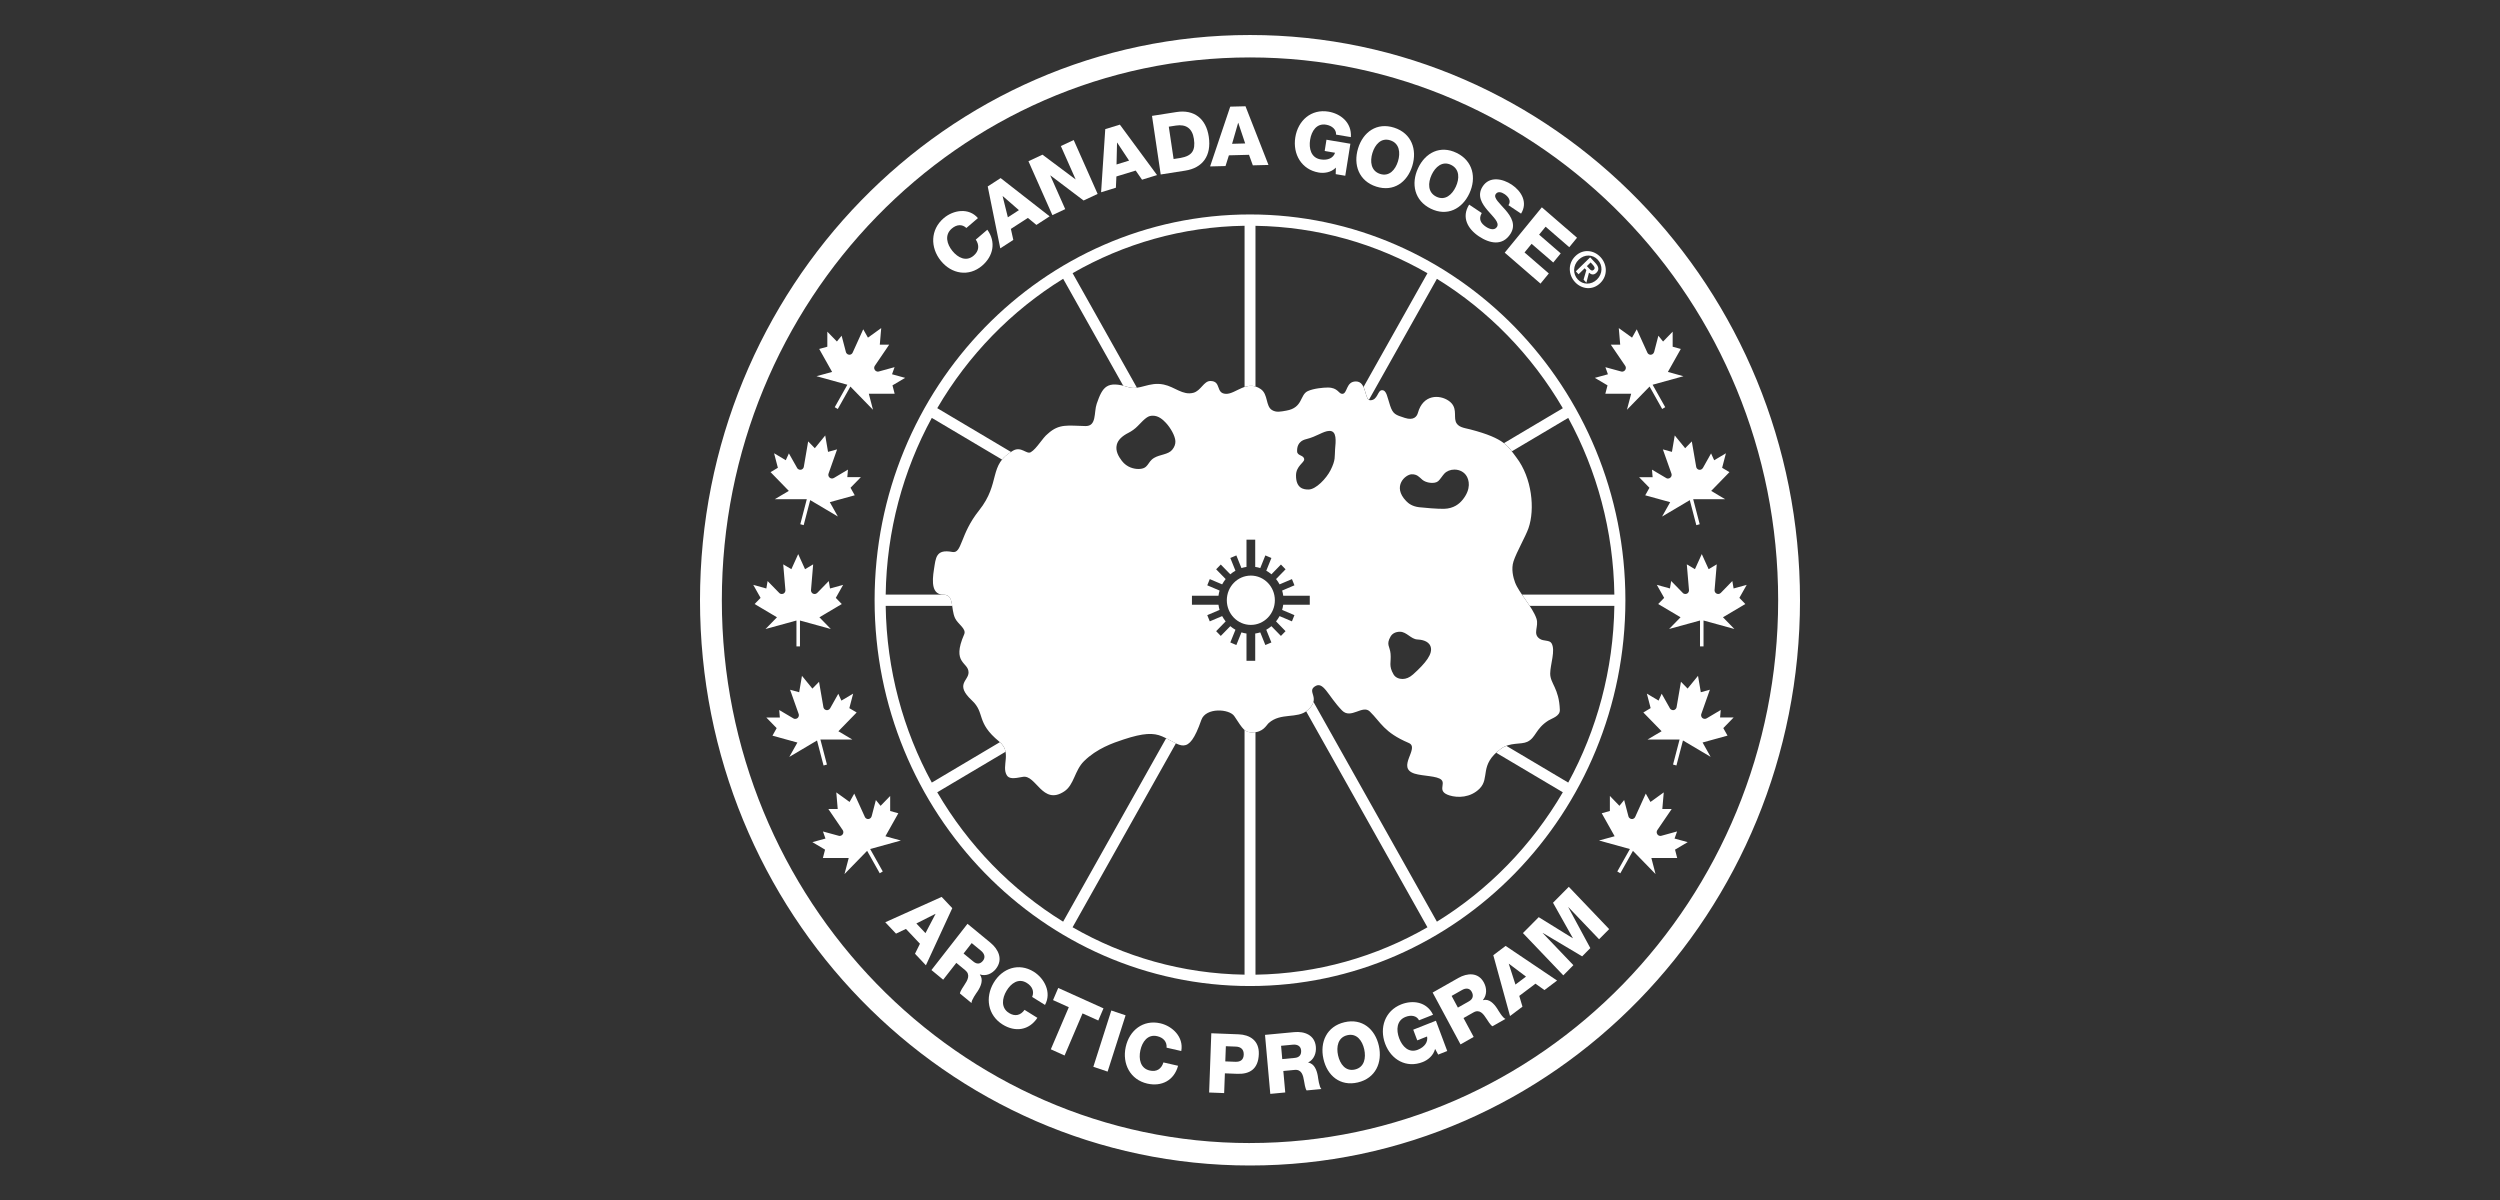 <svg xmlns:xlink="http://www.w3.org/1999/xlink" xmlns="http://www.w3.org/2000/svg" width="250" height="120" viewBox="0 0 250 120" fill="none">
<rect x="0" y="0" width="250" height="120" fill="#333333" stroke="none"/>
<path d="M111.64 17.646L113.568 17.056L114.204 17.97L115.704 17.508L111.987 12.464L110.526 12.912L110.11 19.227L111.589 18.772L111.64 17.646ZM111.703 14.266L111.718 14.262L112.908 16.062L111.653 16.448L111.703 14.268V14.266Z" fill="white"/>
<path d="M122.892 15.533L124.901 15.481L125.283 16.534L126.848 16.495L124.55 10.627L123.023 10.665L121.01 16.643L122.551 16.605L122.89 15.533H122.892ZM123.814 12.289H123.83L124.517 14.345L123.209 14.38L123.812 12.289H123.814Z" fill="white"/>
<path d="M131.88 17.255C132.406 17.343 133.106 17.259 133.587 16.761L133.572 17.415L134.527 17.576L135.038 14.375L132.647 13.972L132.468 15.101L133.503 15.276C133.339 15.796 132.789 16.063 132.056 15.94C131.101 15.778 130.873 14.849 131.011 13.982C131.149 13.114 131.653 12.307 132.61 12.469C133.208 12.57 133.637 12.954 133.606 13.461L135.087 13.711C135.187 12.223 134.031 11.363 132.852 11.165C131.131 10.876 129.801 12.038 129.53 13.732C129.26 15.427 130.159 16.966 131.88 17.255V17.255Z" fill="white"/>
<path d="M118.522 17.064C120.255 16.792 121.163 15.591 120.878 13.67C120.609 11.857 119.402 10.928 117.651 11.204L115.2 11.588L116.071 17.448L118.522 17.064ZM117.582 12.558C118.597 12.399 119.233 12.828 119.391 13.895C119.565 15.067 119.186 15.589 118.063 15.792L117.36 15.902L116.879 12.668L117.582 12.558V12.558Z" fill="white"/>
<path d="M157.504 28.212C158.164 28.923 159.254 29.067 160.031 28.304C160.805 27.545 160.714 26.424 160.054 25.713C159.395 25.002 158.308 24.855 157.534 25.614C156.756 26.375 156.844 27.5 157.504 28.212V28.212ZM159.783 25.98C160.287 26.523 160.278 27.379 159.701 27.946C159.116 28.518 158.282 28.488 157.778 27.944C157.267 27.395 157.284 26.543 157.868 25.97C158.448 25.402 159.274 25.428 159.785 25.98H159.783Z" fill="white"/>
<path d="M125 21.445C104.302 21.445 87.46 38.752 87.46 60.024C87.46 81.295 104.3 98.603 125 98.603C145.701 98.603 162.54 81.295 162.54 60.024C162.54 38.752 145.699 21.445 125 21.445ZM151.185 45.133L156.823 41.789C159.681 47.037 161.344 53.056 161.436 59.463H152.201C152.451 59.83 152.718 60.207 152.966 60.584H161.436C161.344 66.991 159.681 73.01 156.823 78.258L150.638 74.586C150.452 74.657 150.265 74.748 150.084 74.884C149.902 75.017 149.754 75.147 149.616 75.274L156.282 79.228C153.186 84.531 148.853 88.985 143.691 92.167L131.347 70.195C131.28 70.441 131.11 70.717 130.743 71.036C130.702 71.072 130.657 71.1 130.614 71.133L142.745 92.728C137.64 95.664 131.783 97.372 125.548 97.469V73.217C125.449 73.23 125.35 73.243 125.233 73.243C124.895 73.243 124.675 73.176 124.455 72.987V97.466C118.22 97.372 112.363 95.664 107.258 92.726L117.591 74.334C117.3 74.194 116.983 74.006 116.618 73.823L106.313 92.167C101.152 88.987 96.819 84.531 93.723 79.228L100.555 75.175C100.493 74.843 100.333 74.517 99.99 74.216L93.18 78.258C90.321 73.01 88.659 66.991 88.569 60.584H95.226C95.133 59.974 95.015 59.472 94.359 59.472C94.314 59.472 94.273 59.467 94.23 59.463H88.569C88.661 53.056 90.323 47.037 93.18 41.789L100.21 45.961C100.426 45.694 100.717 45.439 101.103 45.196L93.725 40.817C96.821 35.514 101.154 31.06 106.316 27.878L112.322 38.571C112.49 38.612 112.664 38.657 112.856 38.717C113.141 38.806 113.417 38.808 113.693 38.771L107.26 27.317C112.365 24.379 118.222 22.671 124.457 22.576V38.696C124.802 38.581 125.164 38.532 125.548 38.646V22.581C131.783 22.676 137.64 24.383 142.745 27.321L136.353 38.698C136.579 39.179 136.631 39.819 136.892 39.983L143.691 27.882C148.853 31.064 153.186 35.516 156.282 40.821L150.392 44.316C150.737 44.579 150.972 44.851 151.19 45.137L151.185 45.133Z" fill="white"/>
<path d="M167.194 45.187L166.287 44.939L167.143 47.358C167.179 47.457 167.171 47.571 167.115 47.67C167.016 47.847 166.791 47.91 166.621 47.806L165.198 46.965L165.263 47.718H163.909L164.944 48.778L164.523 49.531L167.018 50.218L166.207 51.657L168.979 50.014L169.633 52.517L169.971 52.424L169.32 49.921H172.515L171.118 49.091L172.944 47.215L172.213 46.78L172.593 45.327L171.418 46.025L171.107 45.34L170.29 46.797C170.187 46.974 169.967 47.036 169.794 46.933C169.695 46.875 169.635 46.78 169.618 46.676L169.18 44.141L168.516 44.822L167.475 43.546L167.194 45.187V45.187Z" fill="white"/>
<path d="M162.568 36.889C162.518 37.085 162.316 37.206 162.126 37.152L160.539 36.719L160.792 37.428L159.483 37.786L160.751 38.536L160.533 39.375H163.116L162.693 40.979L164.957 38.655L166.218 40.899L166.522 40.718L165.261 38.474L168.346 37.622L166.789 37.193L168.08 34.895L167.266 34.671V33.166L166.308 34.153L165.836 33.573L165.414 35.199C165.358 35.397 165.159 35.516 164.97 35.462C164.86 35.432 164.778 35.356 164.735 35.261L163.674 32.931L163.204 33.765L161.878 32.808L162.02 34.468H161.08L162.518 36.577C162.579 36.663 162.6 36.775 162.57 36.887L162.568 36.889Z" fill="white"/>
<path d="M157.855 27.427L158.465 26.829L158.634 27.011L158.356 27.966L158.638 28.27L158.899 27.267C159.117 27.468 159.375 27.535 159.638 27.278C159.949 26.974 159.869 26.657 159.528 26.288L159.015 25.734L157.586 27.134L157.855 27.425V27.427ZM159.063 26.243L159.291 26.489C159.414 26.623 159.546 26.814 159.392 26.963C159.218 27.134 159.08 27.034 158.929 26.87L158.688 26.612L159.063 26.243V26.243Z" fill="white"/>
<path d="M137.62 18.659C139.354 19.218 140.731 18.228 141.231 16.587C141.732 14.949 141.152 13.326 139.418 12.767C137.685 12.209 136.307 13.2 135.807 14.839C135.307 16.477 135.887 18.101 137.62 18.659ZM137.241 15.3C137.497 14.462 138.108 13.735 139.032 14.035C139.957 14.332 140.056 15.287 139.8 16.126C139.543 16.967 138.933 17.691 138.008 17.392C137.084 17.094 136.984 16.139 137.241 15.3Z" fill="white"/>
<path d="M143.079 20.869C144.72 21.673 146.22 20.89 146.94 19.338C147.66 17.786 147.307 16.096 145.666 15.292C144.025 14.488 142.525 15.27 141.805 16.822C141.085 18.375 141.438 20.065 143.079 20.869V20.869ZM143.161 17.486C143.53 16.693 144.234 16.061 145.108 16.49C145.983 16.919 145.951 17.879 145.582 18.672C145.213 19.468 144.51 20.097 143.633 19.668C142.758 19.239 142.792 18.28 143.161 17.486V17.486Z" fill="white"/>
<path d="M149.695 22.691C149.462 23.059 148.982 22.936 148.602 22.684C148.068 22.326 147.835 21.904 148.175 21.302L146.914 20.461C146.117 21.74 146.783 22.895 147.893 23.637C148.956 24.346 150.254 24.637 151.051 23.378C151.618 22.479 151.125 21.675 150.556 21.009C149.978 20.336 149.325 19.802 149.566 19.42C149.773 19.092 150.174 19.222 150.443 19.403C150.829 19.659 151.151 20.082 150.844 20.522L152.106 21.363C152.806 20.237 152.14 19.112 151.179 18.469C150.271 17.863 148.941 17.579 148.253 18.666C147.677 19.577 148.201 20.382 148.764 21.043C149.333 21.71 149.971 22.255 149.695 22.693V22.691Z" fill="white"/>
<path d="M106.522 20.912L105.031 17.552L105.046 17.545L108.359 20.05L109.763 19.393L107.37 14.003L106.085 14.604L107.559 17.927L107.544 17.933L104.248 15.467L102.845 16.124L105.238 21.514L106.522 20.912Z" fill="white"/>
<path d="M154.05 28.362L154.882 27.345L152.453 25.245L153.16 24.381L155.324 26.252L156.072 25.338L153.91 23.466L154.559 22.671L156.926 24.719L157.702 23.773L154.184 20.731L150.472 25.267L154.05 28.362Z" fill="white"/>
<path d="M79.645 62.052V64.643H79.997V62.052L83.082 62.901L81.941 61.729L84.177 60.403L83.58 59.788L84.313 58.486L83.002 58.849L82.875 58.105L81.719 59.295C81.575 59.439 81.346 59.439 81.206 59.295C81.126 59.213 81.09 59.105 81.101 58.999L81.316 56.436L80.504 56.919L79.82 55.41L79.137 56.919L78.322 56.436L78.54 58.999C78.55 59.103 78.514 59.213 78.434 59.295C78.294 59.439 78.061 59.439 77.923 59.295L76.761 58.105L76.634 58.849L75.325 58.486L76.058 59.788L75.461 60.403L77.697 61.729L76.552 62.901L79.643 62.052H79.645Z" fill="white"/>
<path d="M149.329 95.517L151.002 101.603L152.246 100.666L151.927 99.59L153.548 98.367L154.445 99.008L155.708 98.055L150.562 94.59L149.331 95.519L149.329 95.517ZM150.892 96.375L152.599 97.66L151.545 98.456L150.879 96.386L150.892 96.377V96.375Z" fill="white"/>
<path d="M141.324 102.968L141.725 104.037L142.706 103.649C142.818 104.182 142.475 104.701 141.781 104.975C140.876 105.333 140.223 104.648 139.916 103.826C139.61 103.005 139.649 102.045 140.555 101.69C141.119 101.466 141.68 101.576 141.902 102.03L143.305 101.476C142.659 100.14 141.238 99.997 140.123 100.437C138.496 101.082 137.918 102.776 138.517 104.38C139.117 105.984 140.649 106.847 142.279 106.202C142.777 106.006 143.34 105.57 143.51 104.889L143.819 105.46L144.724 105.102L143.59 102.074L141.329 102.966L141.324 102.968Z" fill="white"/>
<path d="M149.706 100.84C149.398 100.37 148.911 99.841 148.303 100.016L148.294 100.001C148.71 99.49 148.689 98.811 148.387 98.253C147.824 97.207 146.727 97.289 145.836 97.796L143.264 99.255L146.052 104.44L147.367 103.694L146.352 101.805L147.348 101.241C147.962 100.891 148.337 101.381 148.654 101.883C148.747 102.021 149.04 102.517 149.247 102.627L150.547 101.89C150.269 101.801 149.838 101.051 149.706 100.84V100.84ZM146.891 100.135L145.789 100.76L145.162 99.591L146.207 98.999C146.574 98.789 146.964 98.796 147.171 99.18C147.382 99.572 147.287 99.91 146.891 100.135V100.135Z" fill="white"/>
<path d="M101.331 23.989L101.087 22.891L102.788 21.79L103.64 22.492L104.964 21.634L100.063 17.808L98.772 18.644L100.027 24.836L101.331 23.991V23.989ZM100.275 19.61L101.892 21.014L100.786 21.732L100.262 19.619L100.275 19.61Z" fill="white"/>
<path d="M130.819 106.264V106.247C131.399 105.949 131.642 105.32 131.586 104.682C131.481 103.492 130.442 103.117 129.428 103.212L126.501 103.487L127.029 109.388L128.525 109.246L128.333 107.099L129.465 106.991C130.166 106.924 130.317 107.528 130.409 108.118C130.439 108.282 130.517 108.858 130.661 109.043L132.14 108.903C131.92 108.707 131.819 107.842 131.78 107.594C131.681 107.038 131.442 106.353 130.819 106.26V106.264ZM129.48 105.79L128.225 105.909L128.107 104.578L129.297 104.466C129.715 104.427 130.071 104.593 130.11 105.031C130.151 105.477 129.931 105.749 129.48 105.79V105.79Z" fill="white"/>
<path d="M134.443 102.224C132.671 102.643 131.97 104.212 132.343 105.887C132.716 107.562 134.014 108.662 135.786 108.243C137.558 107.825 138.259 106.256 137.886 104.581C137.51 102.906 136.215 101.806 134.443 102.224ZM135.497 106.95C134.553 107.172 133.999 106.4 133.807 105.542C133.615 104.684 133.785 103.742 134.732 103.52C135.676 103.298 136.23 104.07 136.422 104.928C136.614 105.786 136.443 106.728 135.497 106.95Z" fill="white"/>
<path d="M173.938 59.786L174.671 58.484L173.36 58.846L173.233 58.102L172.077 59.293C171.933 59.437 171.705 59.437 171.564 59.293C171.485 59.211 171.448 59.103 171.459 58.997L171.674 56.434L170.862 56.917L170.178 55.408L169.495 56.917L168.68 56.434L168.898 58.997C168.908 59.101 168.872 59.211 168.792 59.293C168.652 59.437 168.419 59.437 168.281 59.293L167.119 58.102L166.992 58.846L165.683 58.484L166.416 59.786L165.819 60.401L168.055 61.727L166.91 62.899L170.001 62.05V64.641H170.353V62.05L173.438 62.899L172.297 61.727L174.533 60.401L173.936 59.786H173.938Z" fill="white"/>
<path d="M125 3.501C94.624 3.501 70 28.807 70 60.026C70 91.244 94.624 116.55 125 116.55C155.376 116.55 180 91.242 180 60.026C180 28.809 155.376 3.501 125 3.501ZM125 114.306C95.877 114.306 72.184 89.955 72.184 60.026C72.184 30.096 95.877 5.743 125 5.743C154.123 5.743 177.816 30.094 177.816 60.023C177.816 89.953 154.123 114.303 125 114.303V114.306Z" fill="white"/>
<path d="M155.301 90.274L157.284 93.807L157.273 93.82L153.871 91.716L152.293 93.307L156.331 97.535L157.338 96.517L154.274 93.309L154.285 93.296L158.215 95.635L159.032 94.81L156.831 90.729L156.844 90.718L159.908 93.926L160.916 92.91L156.879 88.681L155.301 90.274Z" fill="white"/>
<path d="M172.008 71.751L172.073 70.999L170.657 71.84C170.48 71.941 170.26 71.881 170.161 71.704C170.103 71.603 170.096 71.488 170.133 71.391L170.987 68.972L170.081 69.222L169.801 67.582L168.76 68.858L168.096 68.175L167.66 70.71C167.643 70.813 167.582 70.908 167.483 70.966C167.313 71.07 167.087 71.007 166.99 70.831L166.168 69.373L165.858 70.059L164.685 69.36L165.064 70.811L164.334 71.247L166.16 73.122L164.758 73.95H167.958L167.304 76.455L167.643 76.548L168.296 74.045L171.062 75.686L170.258 74.25L172.752 73.562L172.33 72.81L173.364 71.747H172.006L172.008 71.751Z" fill="white"/>
<path d="M167.455 83.856L167.707 83.145L166.127 83.58C165.931 83.632 165.733 83.514 165.683 83.317C165.653 83.205 165.677 83.093 165.735 83.007L167.171 80.898H166.233L166.375 79.239L165.047 80.196L164.577 79.359L163.519 81.692C163.475 81.787 163.391 81.862 163.284 81.892C163.094 81.946 162.891 81.826 162.842 81.629L162.415 80.002L161.943 80.582L160.988 79.594V81.099L160.173 81.325L161.464 83.624L159.901 84.05L162.99 84.904L161.729 87.148L162.033 87.329L163.294 85.085L165.554 87.405L165.138 85.803H167.72L167.503 84.965L168.77 84.214L167.459 83.856H167.455Z" fill="white"/>
<path d="M123.866 103.432L121.13 103.326L120.913 109.251L122.415 109.309L122.489 107.334L123.724 107.382C124.991 107.431 125.828 106.89 125.882 105.422C125.934 104.021 124.944 103.475 123.87 103.432H123.866ZM123.538 106.179L122.529 106.14L122.586 104.622L123.594 104.661C124.054 104.678 124.394 104.915 124.373 105.471C124.353 106.01 124.006 106.196 123.538 106.179V106.179Z" fill="white"/>
<path d="M81.702 74.047L82.355 76.55L82.694 76.457L82.04 73.954H85.236L83.838 73.124L85.665 71.249L84.934 70.816L85.315 69.363L84.14 70.061L83.83 69.376L83.013 70.833C82.909 71.01 82.689 71.072 82.517 70.969C82.418 70.91 82.357 70.816 82.34 70.712L81.903 68.179L81.239 68.86L80.197 67.584L79.917 69.225L79.009 68.975L79.865 71.393C79.902 71.49 79.893 71.605 79.837 71.706C79.738 71.883 79.514 71.943 79.344 71.842L77.921 71.001L77.985 71.753H76.632L77.666 72.814L77.246 73.567L79.74 74.254L78.93 75.692L81.702 74.049V74.047Z" fill="white"/>
<path d="M78.882 49.089L77.481 49.917H80.68L80.029 52.422L80.368 52.514L81.021 50.011L83.787 51.652L82.981 50.216L85.475 49.529L85.052 48.776L86.089 47.713H84.731L84.796 46.961L83.379 47.804C83.203 47.905 82.983 47.845 82.883 47.668C82.825 47.567 82.821 47.453 82.856 47.355L83.709 44.937L82.804 45.187L82.523 43.546L81.482 44.822L80.816 44.139L80.383 46.674C80.365 46.778 80.305 46.873 80.206 46.931C80.036 47.032 79.811 46.972 79.712 46.795L78.889 45.338L78.578 46.023L77.408 45.325L77.787 46.778L77.056 47.213L78.882 49.089V49.089Z" fill="white"/>
<path d="M84.735 38.476L83.474 40.72L83.778 40.901L85.039 38.657L87.299 40.977L86.882 39.375H89.465L89.248 38.536L90.515 37.786L89.204 37.426L89.457 36.715L87.876 37.15C87.68 37.202 87.484 37.083 87.432 36.887C87.402 36.775 87.426 36.663 87.484 36.577L88.918 34.466H87.98L88.122 32.808L86.794 33.765L86.324 32.929L85.266 35.261C85.225 35.356 85.141 35.432 85.031 35.462C84.841 35.516 84.638 35.395 84.589 35.199L84.162 33.571L83.69 34.151L82.733 33.166V34.671L81.92 34.895L83.211 37.193L81.648 37.62L84.737 38.474L84.735 38.476Z" fill="white"/>
<path d="M98.214 26.567C99.339 25.605 99.619 24.199 98.733 22.973L97.578 23.96C97.957 24.521 97.906 25.105 97.364 25.566C96.618 26.202 95.786 25.769 95.239 25.094C94.691 24.417 94.43 23.497 95.176 22.858C95.661 22.445 96.204 22.391 96.638 22.798L97.793 21.811C96.875 20.739 95.331 20.998 94.374 21.815C93.031 22.96 93.014 24.758 94.083 26.079C95.153 27.401 96.873 27.711 98.216 26.567H98.214Z" fill="white"/>
<path d="M90.097 84.055L88.54 83.626L89.832 81.328L89.017 81.101V79.596L88.06 80.584L87.588 80.004L87.165 81.629C87.109 81.828 86.913 81.946 86.721 81.892C86.611 81.862 86.529 81.787 86.486 81.692L85.425 79.361L84.957 80.196L83.629 79.239L83.772 80.898H82.832L84.27 83.007C84.328 83.093 84.352 83.205 84.321 83.317C84.272 83.514 84.069 83.634 83.879 83.58L82.295 83.147L82.547 83.856L81.239 84.214L82.506 84.965L82.288 85.803H84.871L84.449 87.407L86.712 85.083L87.973 87.327L88.277 87.146L87.016 84.902L90.101 84.05L90.097 84.055Z" fill="white"/>
<path d="M110.349 100.836L105.824 98.794L105.304 100.01L106.88 100.722L105.082 104.93L106.458 105.551L108.253 101.34L109.829 102.05L110.349 100.836Z" fill="white"/>
<path d="M111.132 101.049L109.334 106.68L110.761 107.161L112.559 101.532L111.132 101.049Z" fill="white"/>
<path d="M116.025 102.33C114.322 101.942 112.93 103.028 112.57 104.706C112.207 106.383 113.025 107.972 114.728 108.36C116.155 108.683 117.407 108.052 117.808 106.577L116.342 106.243C116.144 106.894 115.663 107.211 114.976 107.053C114.029 106.838 113.852 105.898 114.036 105.038C114.221 104.18 114.769 103.401 115.715 103.617C116.329 103.757 116.705 104.165 116.659 104.768L118.127 105.102C118.388 103.699 117.241 102.606 116.028 102.33H116.025Z" fill="white"/>
<path d="M94.165 89.69L88.527 92.225L89.601 93.363L90.595 92.891L91.994 94.374L91.5 95.375L92.591 96.53L95.228 90.815L94.165 89.69V89.69ZM92.548 93.314L91.636 92.348L93.54 91.386L93.55 91.399L92.546 93.314H92.548Z" fill="white"/>
<path d="M103.377 97.173C101.885 96.246 100.227 96.813 99.363 98.283C98.496 99.751 98.774 101.526 100.266 102.455C101.517 103.233 102.901 103.046 103.739 101.784L102.454 100.985C102.062 101.537 101.508 101.677 100.906 101.304C100.076 100.788 100.204 99.838 100.648 99.085C101.092 98.333 101.853 97.779 102.681 98.294C103.22 98.628 103.448 99.139 103.215 99.693L104.5 100.493C105.184 99.251 104.442 97.837 103.377 97.175V97.173Z" fill="white"/>
<path d="M99.604 96.867C100.331 95.933 99.837 94.922 99.044 94.269L96.75 92.38L93.145 97.004L94.318 97.97L95.631 96.287L96.519 97.017C97.067 97.468 96.769 98.009 96.437 98.503C96.349 98.643 96.015 99.111 95.993 99.35L97.153 100.305C97.127 100.008 97.638 99.311 97.776 99.106C98.082 98.634 98.371 97.97 97.985 97.459L97.996 97.446C98.615 97.647 99.216 97.367 99.606 96.869L99.604 96.867ZM97.341 96.159L96.358 95.351L97.17 94.308L98.102 95.075C98.429 95.344 98.574 95.717 98.306 96.062C98.033 96.412 97.694 96.45 97.341 96.159V96.159Z" fill="white"/>
<path d="M125.084 62.491C126.41 62.491 127.486 61.387 127.486 60.025C127.486 58.663 126.41 57.559 125.084 57.559C123.758 57.559 122.682 58.663 122.682 60.025C122.682 61.387 123.758 62.491 125.084 62.491Z" fill="white"/>
<path d="M155.02 67.34C155.027 66.443 155.574 65.023 155.15 64.322C154.94 63.979 154.365 64.145 153.975 63.882C153.227 63.382 153.91 62.658 153.647 61.864C153.261 60.707 151.905 59.299 151.508 58.251C151.321 57.753 151.099 56.893 151.355 56.121C151.674 55.166 152.554 53.659 152.847 52.823C153.515 50.917 153.199 47.782 151.642 45.752C150.812 44.671 150.56 43.859 147.033 42.942C146.431 42.785 145.757 42.742 145.565 42.13C145.379 41.543 145.769 40.698 144.864 40.075C143.959 39.45 142.305 39.418 141.788 41.295C141.693 41.638 141.378 42.08 140.486 41.791C139.552 41.487 139.304 41.427 139.013 40.567C138.722 39.706 138.668 39.019 138.205 39.019C137.741 39.019 137.795 40.026 137.021 40.026C136.422 40.026 136.693 38.144 135.59 38.144C134.574 38.144 134.766 39.385 134.221 39.385C133.856 39.385 133.802 38.754 132.783 38.754C132.328 38.754 131.366 38.842 130.782 39.109C129.971 39.478 130.31 40.774 128.637 41.062C128.055 41.164 127.639 41.269 127.201 41.006C126.55 40.616 126.83 39.435 126.078 38.911C124.7 37.949 123.577 39.413 122.603 39.385C121.525 39.353 122.172 38.1 121.035 38.1C120.371 38.1 120.089 39.083 119.332 39.28C118.267 39.556 117.491 38.689 116.37 38.454C114.898 38.146 113.943 39.062 112.854 38.719C110.696 38.042 110.261 38.659 109.67 40.379C109.374 41.241 109.689 42.632 108.544 42.606C106.794 42.569 105.919 42.339 104.785 43.374C104.25 43.785 103.687 44.857 103.082 45.217C102.655 45.471 102.133 44.596 101.305 45.064C98.781 46.493 100.119 48.274 97.901 51.048C95.982 53.45 96.217 55.382 95.234 55.196C93.572 54.884 93.583 55.787 93.395 56.943C93.182 58.262 93.201 59.469 94.353 59.469C95.437 59.469 95.055 60.849 95.506 61.817C95.786 62.418 96.664 62.873 96.42 63.429C95.124 66.387 96.855 66.178 96.855 67.248C96.855 68.084 95.463 68.427 97.181 70.033C98.563 71.322 97.545 72.21 99.927 74.161C101.221 75.222 100.117 76.589 100.676 77.52C100.893 77.885 101.346 77.874 102.271 77.688C103.608 77.421 104.235 80.59 106.425 79.141C107.417 78.486 107.451 77.057 108.396 76.121C109.672 74.856 111.282 74.299 112.373 73.941C114.346 73.293 115.34 73.262 116.211 73.637C118.06 74.433 118.802 75.811 120.134 71.995C120.581 70.716 122.95 70.884 123.431 71.615C124.312 72.952 124.476 73.245 125.226 73.245C126.33 73.245 126.63 72.519 126.871 72.305C128.085 71.225 129.726 71.913 130.737 71.04C132.145 69.822 130.681 69.214 131.452 68.664C132.343 68.028 132.763 69.565 134.203 71.046C135.089 71.958 136.256 70.44 136.982 71.15C138.09 72.234 138.386 73.236 140.876 74.297C142.033 74.791 139.565 76.781 141.473 77.367C142.294 77.619 143.745 77.576 144.15 77.992C144.575 78.43 143.668 79.141 144.95 79.542C145.767 79.799 147.052 79.779 147.962 78.859C149.025 77.785 147.88 76.513 150.079 74.888C151.025 74.187 152.08 74.489 152.735 74.178C153.593 73.771 153.548 72.876 154.828 72.059C155.195 71.824 156.008 71.628 155.984 70.986C155.906 68.802 155.012 68.358 155.02 67.347V67.34ZM117.22 44.98C116.806 45.471 115.999 45.437 115.409 45.79C114.699 46.213 114.887 46.894 113.839 46.898C113.421 46.898 112.697 46.756 112.186 46.088C111.847 45.644 111.524 45.081 111.679 44.469C111.795 44.007 112.186 43.613 112.871 43.268C113.145 43.13 113.509 42.88 113.768 42.606C114.598 41.731 114.833 41.569 115.29 41.571C115.851 41.571 116.284 41.957 116.588 42.283C117.054 42.779 117.511 43.581 117.539 44.113C117.554 44.398 117.452 44.704 117.217 44.982L117.22 44.98ZM130.976 60.472H128.322C128.298 60.648 128.262 60.823 128.212 60.991L129.443 61.515L129.193 62.136L127.956 61.61C127.854 61.797 127.738 61.974 127.604 62.14L128.555 63.117L128.092 63.593L127.141 62.617C126.981 62.752 126.809 62.873 126.626 62.977L127.139 64.246L126.535 64.503L126.026 63.238C125.862 63.289 125.694 63.326 125.522 63.352V66.079H124.649V63.352C124.476 63.328 124.306 63.291 124.144 63.238L123.635 64.503L123.032 64.246L123.545 62.977C123.362 62.873 123.189 62.752 123.03 62.617L122.079 63.593L121.615 63.117L122.566 62.14C122.435 61.974 122.316 61.797 122.215 61.61L120.977 62.136L120.727 61.515L121.958 60.991C121.906 60.823 121.872 60.648 121.848 60.472H119.194V59.575H121.848C121.872 59.398 121.909 59.223 121.958 59.055L120.727 58.531L120.977 57.91L122.215 58.437C122.316 58.249 122.432 58.072 122.566 57.906L121.615 56.93L122.079 56.453L123.03 57.43C123.189 57.294 123.362 57.173 123.545 57.07L123.032 55.798L123.635 55.541L124.144 56.807C124.308 56.753 124.476 56.718 124.649 56.692V53.965H125.522V56.692C125.694 56.716 125.862 56.753 126.026 56.807L126.535 55.541L127.141 55.798L126.628 57.07C126.811 57.173 126.983 57.294 127.143 57.43L128.094 56.453L128.557 56.93L127.606 57.906C127.738 58.07 127.857 58.249 127.958 58.437L129.195 57.91L129.445 58.531L128.214 59.055C128.266 59.223 128.301 59.398 128.324 59.575H130.978V60.472H130.976ZM133.507 44.969C133.449 45.648 133.591 45.963 133.05 47.028C132.632 47.849 131.601 48.94 130.862 48.951C130.394 48.957 129.588 48.869 129.601 47.528C129.609 46.616 130.422 46.256 130.418 45.946C130.411 45.486 129.724 45.614 129.711 45.137C129.702 44.824 129.73 44.128 130.625 43.913C131.675 43.658 132.317 43.111 132.925 43.091C133.71 43.065 133.58 44.115 133.505 44.969H133.507ZM141.296 67.45C140.955 67.756 140.593 67.898 140.255 67.898C139.916 67.898 139.546 67.767 139.358 67.446C138.836 66.555 139.134 66.258 139.056 65.368C138.994 64.632 138.58 64.473 139.06 63.649C139.244 63.335 139.589 63.175 139.992 63.175C140.664 63.175 141.096 63.917 141.736 63.947C142.033 63.962 142.848 64.031 143.06 64.656C143.301 65.37 142.594 66.288 141.296 67.452V67.45ZM146.244 49.996C145.94 50.371 145.381 50.856 144.405 50.882C143.797 50.9 142.417 50.781 141.919 50.723C141.229 50.643 140.85 50.348 140.619 50.108C139.179 48.617 140.557 47.444 141.162 47.429C141.712 47.416 141.908 47.694 142.24 47.981C142.6 48.293 143.469 48.427 143.825 48.11C144.015 47.942 144.254 47.554 144.429 47.368C144.672 47.108 145.041 46.959 145.44 46.959C145.966 46.959 146.429 47.207 146.671 47.627C146.873 47.976 147.173 48.856 146.248 49.996H146.244Z" fill="white"/>
</svg>